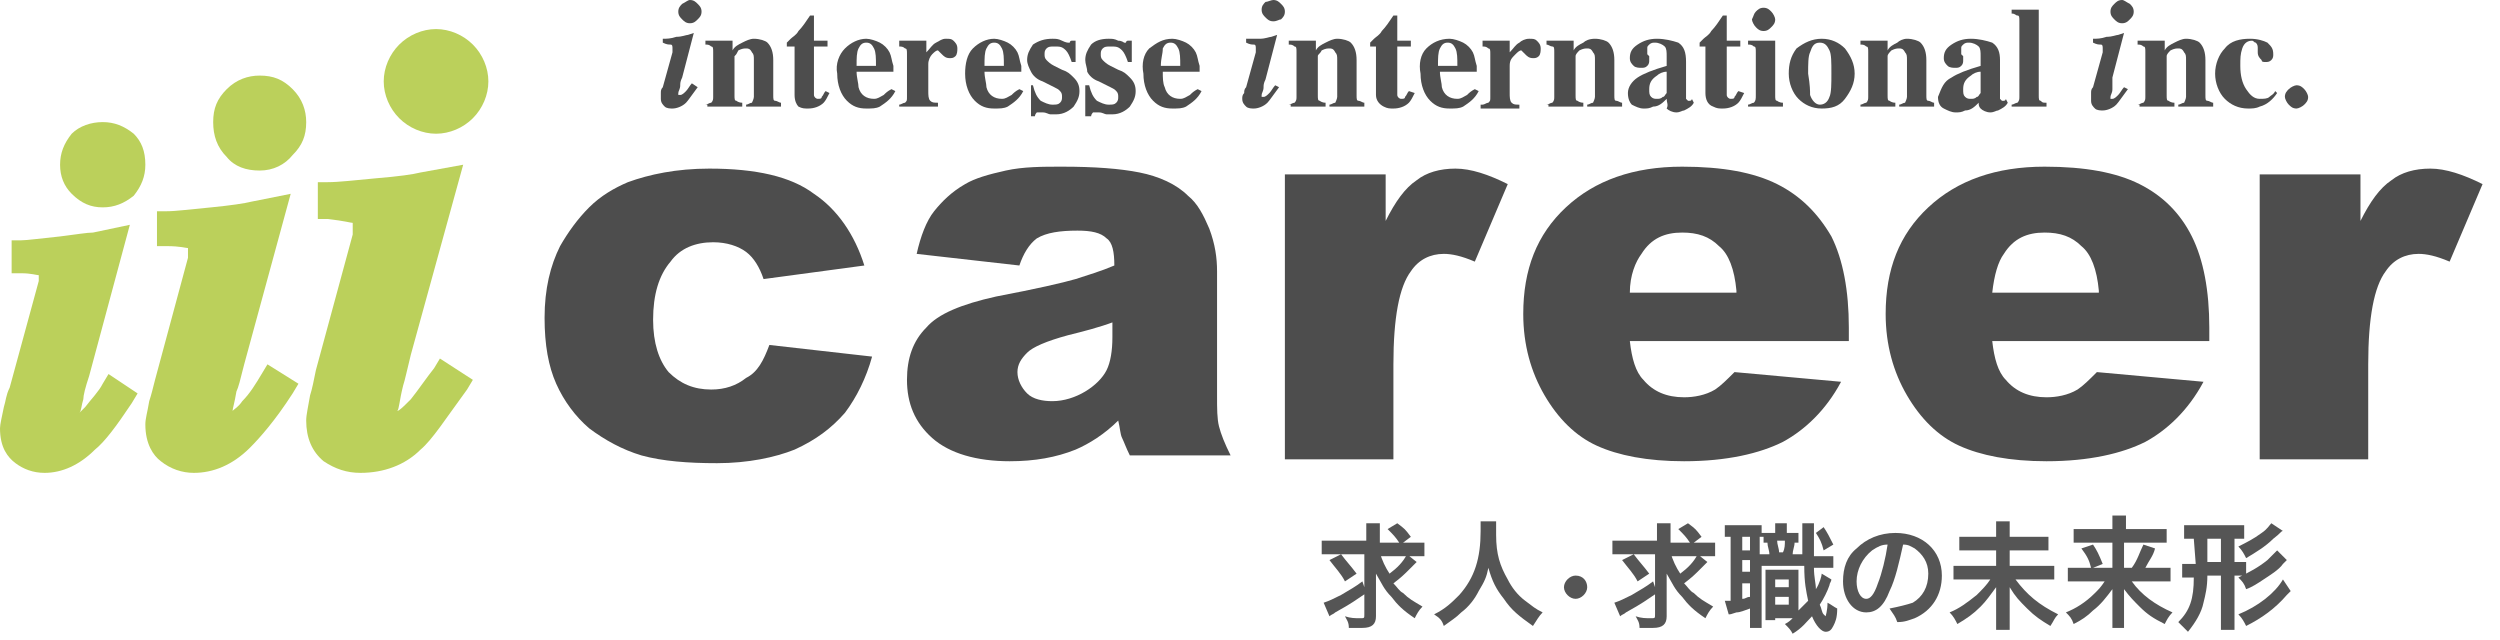 <?xml version="1.0" encoding="UTF-8" standalone="no"?>
<!DOCTYPE svg PUBLIC "-//W3C//DTD SVG 1.1//EN" "http://www.w3.org/Graphics/SVG/1.1/DTD/svg11.dtd">
<svg width="100%" height="100%" viewBox="0 0 129 33" version="1.1" xmlns="http://www.w3.org/2000/svg" xmlns:xlink="http://www.w3.org/1999/xlink" xml:space="preserve" style="fill-rule:evenodd;clip-rule:evenodd;stroke-linejoin:round;stroke-miterlimit:1.414;">
    <path d="M2.3,24.4C1.7,24.4 1.2,24.2 0.8,23.9C0.4,23.6 0,23.1 0,22.1C0,21.9 0.1,21.5 0.2,21C0.3,20.7 0.3,20.4 0.5,20L2,14.5L2,14.4L2,14.3L2,14.2C1.9,14.2 1.6,14.1 1.1,14.1L0.6,14.1L0.6,12.4L1.1,12.4C1.4,12.4 2.1,12.3 3.1,12.2C3.9,12.1 4.5,12 4.8,12L6.7,11.6L4.6,19.4C4.4,20 4.3,20.4 4.3,20.6C4.2,20.9 4.2,21.2 4.1,21.3C4.2,21.2 4.3,21.1 4.4,21C4.7,20.6 5.1,20.2 5.3,19.8L5.6,19.3L7.1,20.3L6.8,20.8C6,22 5.4,22.8 4.9,23.2C4.1,24 3.2,24.4 2.3,24.4ZM5.3,10.7C4.7,10.7 4.2,10.5 3.7,10C3.3,9.6 3.1,9.1 3.1,8.5C3.1,7.9 3.3,7.4 3.7,6.9C4.1,6.5 4.7,6.3 5.3,6.3C5.9,6.3 6.4,6.5 6.9,6.9C7.3,7.3 7.5,7.8 7.5,8.5C7.5,9.1 7.3,9.6 6.9,10.1C6.4,10.5 5.9,10.7 5.3,10.7Z" style="fill:rgb(187,208,91);fill-rule:nonzero;"/>
    <path d="M10,24.4C9.4,24.4 8.8,24.2 8.3,23.8C7.9,23.5 7.5,22.9 7.5,21.9C7.5,21.6 7.6,21.3 7.7,20.7C7.8,20.4 7.9,20 8,19.6L9.7,13.3C9.7,13.3 9.7,13.2 9.7,13.1L9.7,13C9.7,12.9 9.7,12.8 9.7,12.8C9.6,12.8 9.3,12.7 8.6,12.7L8.1,12.7L8.1,10.9L8.6,10.9C9.1,10.9 9.8,10.8 10.9,10.7C11.9,10.6 12.6,10.5 13,10.4L15,10L12.6,18.8C12.4,19.6 12.3,20 12.2,20.2C12.1,20.8 12,21.1 12,21.2C12.1,21.1 12.3,21 12.5,20.7C12.9,20.3 13.2,19.8 13.5,19.3L13.8,18.8L15.4,19.8L15.1,20.3C14.2,21.7 13.4,22.6 12.9,23.1C12,24 11,24.4 10,24.4ZM13.4,8.8C12.7,8.8 12.1,8.6 11.7,8.1C11.2,7.6 11,7 11,6.3C11,5.6 11.2,5.1 11.7,4.6C12.2,4.1 12.8,3.9 13.4,3.9C14.1,3.9 14.6,4.1 15.1,4.6C15.6,5.1 15.8,5.7 15.8,6.3C15.8,7 15.6,7.5 15.1,8C14.7,8.5 14.1,8.8 13.4,8.8Z" style="fill:rgb(187,208,91);fill-rule:nonzero;"/>
    <path d="M18.6,24.4C17.9,24.4 17.3,24.2 16.7,23.8C16.1,23.3 15.8,22.6 15.8,21.7C15.8,21.4 15.9,21 16,20.4C16.1,20.1 16.2,19.6 16.3,19.1L18.2,12.1C18.2,12 18.2,12 18.2,11.9L18.2,11.8C18.2,11.6 18.2,11.5 18.2,11.5C18.1,11.5 17.8,11.4 16.9,11.3L16.4,11.3L16.4,9.4L16.9,9.4C17.5,9.4 18.3,9.3 19.4,9.2C20.6,9.1 21.3,9 21.7,8.9L23.9,8.5L21.2,18.3C21,19.1 20.9,19.6 20.8,19.9C20.6,20.7 20.6,21.1 20.5,21.2C20.6,21.2 20.8,21 21.2,20.6C21.6,20.1 22,19.5 22.4,19L22.7,18.5L24.4,19.6L24.1,20.1C23,21.6 22.3,22.7 21.7,23.2C20.9,24 19.8,24.4 18.6,24.4ZM22.5,6.9C21.8,6.9 21.1,6.6 20.6,6.1C20.1,5.6 19.8,4.9 19.8,4.2C19.8,3.5 20.1,2.8 20.6,2.3C21.1,1.8 21.8,1.5 22.5,1.5C23.2,1.5 23.9,1.8 24.4,2.3C24.9,2.8 25.2,3.5 25.2,4.2C25.2,4.9 24.9,5.6 24.4,6.1C23.9,6.6 23.2,6.9 22.5,6.9Z" style="fill:rgb(187,208,91);fill-rule:nonzero;"/>
    <path d="M39.7,17.8L45,18.4C44.7,19.5 44.2,20.5 43.6,21.3C42.9,22.1 42.1,22.7 41,23.2C40,23.6 38.6,23.9 37,23.9C35.5,23.9 34.2,23.8 33.1,23.5C32.1,23.2 31.2,22.7 30.4,22.1C29.7,21.5 29.1,20.7 28.7,19.8C28.3,18.9 28.1,17.8 28.1,16.4C28.1,14.9 28.4,13.7 28.9,12.7C29.3,12 29.8,11.3 30.4,10.7C31,10.1 31.7,9.7 32.4,9.4C33.5,9 34.9,8.7 36.6,8.7C39,8.7 40.8,9.1 42,10C43.2,10.8 44.1,12.1 44.6,13.7L39.4,14.4C39.2,13.8 38.9,13.3 38.5,13C38.1,12.7 37.5,12.5 36.8,12.5C35.9,12.5 35.1,12.8 34.6,13.5C34,14.2 33.7,15.2 33.7,16.5C33.7,17.7 34,18.6 34.5,19.2C35.1,19.8 35.8,20.1 36.7,20.1C37.4,20.1 38,19.9 38.5,19.5C39.1,19.2 39.4,18.6 39.7,17.8" style="fill:rgb(77,77,77);fill-rule:nonzero;"/>
    <path d="M52.6,13.7L47.3,13.1C47.5,12.2 47.8,11.4 48.2,10.9C48.6,10.4 49.1,9.9 49.8,9.5C50.3,9.2 51,9 51.9,8.8C52.8,8.6 53.8,8.6 54.8,8.6C56.5,8.6 57.8,8.7 58.8,8.9C59.8,9.1 60.7,9.5 61.3,10.1C61.8,10.5 62.1,11.1 62.4,11.8C62.7,12.6 62.8,13.3 62.8,14L62.8,20.4C62.8,21.1 62.8,21.6 62.9,22C63,22.4 63.2,22.9 63.5,23.5L58.3,23.5C58.1,23.1 58,22.8 57.9,22.6C57.8,22.4 57.8,22.1 57.7,21.7C57,22.4 56.2,22.9 55.5,23.2C54.5,23.6 53.4,23.8 52.1,23.8C50.4,23.8 49,23.4 48.1,22.6C47.2,21.8 46.8,20.8 46.8,19.6C46.8,18.5 47.1,17.6 47.8,16.9C48.4,16.2 49.6,15.7 51.4,15.3C53.5,14.9 54.8,14.6 55.5,14.4C56.1,14.2 56.8,14 57.5,13.7C57.5,13 57.4,12.5 57.1,12.3C56.8,12 56.3,11.9 55.6,11.9C54.7,11.9 54,12 53.5,12.3C53.1,12.6 52.8,13.1 52.6,13.7M57.5,16.6C56.7,16.9 55.9,17.1 55.1,17.3C54,17.6 53.3,17.9 53,18.2C52.7,18.5 52.5,18.8 52.5,19.2C52.5,19.6 52.7,20 53,20.3C53.3,20.6 53.8,20.7 54.3,20.7C54.9,20.7 55.5,20.5 56,20.2C56.5,19.9 56.9,19.5 57.1,19.1C57.3,18.7 57.4,18.1 57.4,17.4L57.4,16.6L57.5,16.6Z" style="fill:rgb(77,77,77);fill-rule:nonzero;"/>
    <path d="M66.3,9L71.5,9L71.5,11.4C72,10.4 72.5,9.7 73.1,9.3C73.6,8.9 74.3,8.7 75.1,8.7C75.9,8.7 76.8,9 77.8,9.5L76.1,13.5C75.4,13.2 74.9,13.1 74.5,13.1C73.8,13.1 73.2,13.4 72.8,14C72.2,14.8 71.9,16.4 71.9,18.8L71.9,23.7L66.3,23.7L66.3,9Z" style="fill:rgb(77,77,77);fill-rule:nonzero;"/>
    <path d="M95.3,17.6L84.1,17.6C84.2,18.5 84.4,19.2 84.8,19.6C85.3,20.2 86,20.5 86.9,20.5C87.4,20.5 88,20.4 88.5,20.1C88.8,19.9 89.1,19.6 89.5,19.2L95,19.7C94.2,21.2 93.1,22.2 92,22.8C90.8,23.4 89.1,23.8 86.9,23.8C85,23.8 83.5,23.5 82.4,23C81.3,22.5 80.4,21.6 79.7,20.4C79,19.2 78.6,17.8 78.6,16.2C78.6,13.9 79.3,12.1 80.8,10.7C82.3,9.3 84.3,8.6 86.8,8.6C88.9,8.6 90.5,8.9 91.7,9.5C92.9,10.1 93.8,11 94.5,12.2C95.1,13.4 95.4,15 95.4,16.9L95.4,17.6L95.3,17.6ZM89.6,15C89.5,13.9 89.2,13.1 88.7,12.7C88.2,12.2 87.6,12 86.8,12C85.9,12 85.2,12.3 84.7,13.1C84.4,13.5 84.1,14.2 84.1,15.1L89.6,15.1L89.6,15Z" style="fill:rgb(77,77,77);fill-rule:nonzero;"/>
    <path d="M114,17.6L102.8,17.6C102.9,18.5 103.1,19.2 103.5,19.6C104,20.2 104.7,20.5 105.6,20.5C106.1,20.5 106.7,20.4 107.2,20.1C107.5,19.9 107.8,19.6 108.2,19.2L113.7,19.7C112.9,21.2 111.8,22.2 110.7,22.8C109.5,23.4 107.8,23.8 105.6,23.8C103.7,23.8 102.2,23.5 101.1,23C100,22.5 99.1,21.6 98.4,20.4C97.7,19.2 97.3,17.8 97.3,16.2C97.3,13.9 98,12.1 99.5,10.7C101,9.3 103,8.6 105.5,8.6C107.6,8.6 109.2,8.9 110.4,9.5C111.6,10.1 112.5,11 113.1,12.2C113.7,13.4 114,15 114,16.9L114,17.6ZM108.3,15C108.2,13.9 107.9,13.1 107.4,12.7C106.9,12.2 106.3,12 105.5,12C104.6,12 103.9,12.3 103.4,13.1C103.1,13.5 102.9,14.2 102.8,15.1L108.3,15.1L108.3,15Z" style="fill:rgb(77,77,77);fill-rule:nonzero;"/>
    <path d="M116.6,9L121.8,9L121.8,11.4C122.3,10.4 122.8,9.7 123.4,9.3C123.9,8.9 124.6,8.7 125.4,8.7C126.2,8.7 127.1,9 128.1,9.5L126.4,13.5C125.7,13.2 125.2,13.1 124.8,13.1C124.1,13.1 123.5,13.4 123.1,14C122.5,14.8 122.2,16.4 122.2,18.8L122.2,23.7L116.6,23.7L116.6,9Z" style="fill:rgb(77,77,77);fill-rule:nonzero;"/>
    <g>
        <path d="M34.1,4.8C34.1,4.7 34.1,4.6 34.2,4.5L34.7,2.7L34.7,2.6L34.7,2.5C34.7,2.4 34.7,2.3 34.6,2.3C34.5,2.3 34.4,2.3 34.2,2.2L34.2,2C34.4,2 34.6,2 34.9,1.9C35.2,1.9 35.4,1.8 35.5,1.8L35.8,1.7L35.2,4C35.1,4.2 35.1,4.3 35.1,4.4C35.1,4.6 35,4.7 35,4.8L35,4.9L35.1,4.9C35.2,4.9 35.3,4.8 35.4,4.7C35.5,4.6 35.6,4.4 35.7,4.3L36,4.5C35.7,4.9 35.5,5.2 35.4,5.3C35.2,5.5 34.9,5.6 34.7,5.6C34.6,5.6 34.4,5.6 34.3,5.5C34.2,5.4 34.1,5.3 34.1,5.1C34.1,5 34.1,4.9 34.1,4.8ZM36,0.2C36.1,0.3 36.2,0.4 36.2,0.6C36.2,0.8 36.1,0.9 36,1C35.9,1.1 35.8,1.2 35.6,1.2C35.4,1.2 35.3,1.1 35.2,1C35.1,0.9 35,0.8 35,0.6C35,0.4 35.1,0.3 35.2,0.2C35.4,0.1 35.5,0 35.6,0C35.8,0 35.9,0.1 36,0.2Z" style="fill:rgb(77,77,77);fill-rule:nonzero;"/>
        <path d="M36.4,5.4C36.5,5.4 36.6,5.3 36.7,5.3C36.8,5.2 36.8,5.1 36.8,5L36.8,2.7C36.8,2.5 36.8,2.4 36.7,2.4C36.6,2.3 36.5,2.3 36.4,2.3L36.4,2.1L37.8,2.1L37.8,2.6C37.9,2.4 38.1,2.3 38.3,2.2C38.5,2.1 38.7,2 38.9,2C39.2,2 39.5,2.1 39.6,2.2C39.8,2.4 39.9,2.7 39.9,3.1L39.9,4.9C39.9,5.1 39.9,5.2 40,5.2C40.1,5.2 40.2,5.3 40.3,5.3L40.3,5.5L38.5,5.5L38.5,5.4C38.6,5.4 38.7,5.3 38.8,5.3C38.8,5.3 38.9,5.1 38.9,5L38.9,3.1C38.9,2.9 38.9,2.8 38.8,2.7C38.7,2.5 38.6,2.5 38.5,2.5C38.4,2.5 38.3,2.5 38.1,2.6C38,2.8 38,2.8 37.9,2.9L37.9,4.9C37.9,5.1 37.9,5.2 38,5.2C38,5.2 38.1,5.3 38.3,5.3L38.3,5.5L36.5,5.5L36.5,5.4L36.4,5.4Z" style="fill:rgb(77,77,77);fill-rule:nonzero;"/>
        <path d="M40.6,2.4L40.6,2.2C40.7,2.1 40.7,2.1 40.8,2C40.9,1.9 41.1,1.8 41.2,1.6C41.4,1.4 41.6,1.1 41.8,0.8L42,0.8L42,2.1L42.7,2.1L42.7,2.4L42,2.4L42,4.9C42,5 42.1,5.1 42.2,5.1C42.3,5.1 42.4,5.1 42.4,5C42.5,4.9 42.5,4.8 42.6,4.7L42.8,4.8C42.7,5 42.6,5.2 42.5,5.3C42.3,5.5 42,5.6 41.7,5.6C41.5,5.6 41.4,5.6 41.2,5.5C41.1,5.4 41,5.2 41,4.9L41,2.4L40.6,2.4Z" style="fill:rgb(77,77,77);fill-rule:nonzero;"/>
        <path d="M43.6,2.5C43.9,2.2 44.3,2 44.7,2C44.9,2 45.2,2.1 45.4,2.2C45.6,2.3 45.8,2.5 45.9,2.7C46,2.9 46,3.1 46.1,3.4C46.1,3.5 46.1,3.6 46.1,3.7L44.2,3.7C44.2,4 44.3,4.3 44.3,4.5C44.4,4.9 44.7,5.1 45.1,5.1C45.3,5.1 45.4,5 45.6,4.9C45.7,4.8 45.8,4.7 46,4.6L46.2,4.7C46,5.1 45.7,5.3 45.4,5.5C45.2,5.6 45,5.6 44.7,5.6C44.3,5.6 44,5.5 43.7,5.2C43.4,4.9 43.2,4.4 43.2,3.8C43.1,3.3 43.3,2.8 43.6,2.5ZM45.2,3.4C45.2,3 45.2,2.7 45.1,2.5C45,2.3 44.9,2.2 44.7,2.2C44.5,2.2 44.4,2.3 44.3,2.5C44.2,2.7 44.2,3 44.2,3.4L45.2,3.4Z" style="fill:rgb(77,77,77);fill-rule:nonzero;"/>
        <path d="M46.4,5.4C46.5,5.4 46.6,5.3 46.7,5.3C46.8,5.2 46.8,5.2 46.8,5L46.8,4.8L46.8,2.8C46.8,2.6 46.8,2.5 46.7,2.5C46.6,2.4 46.5,2.4 46.4,2.4L46.4,2.1L47.8,2.1L47.8,2.7C48,2.5 48.1,2.3 48.3,2.2C48.5,2.1 48.6,2 48.8,2C49,2 49.1,2 49.2,2.1C49.3,2.2 49.4,2.3 49.4,2.5C49.4,2.6 49.4,2.8 49.3,2.9C49.2,3 49.1,3 49,3C48.8,3 48.7,2.9 48.6,2.8C48.5,2.7 48.4,2.6 48.4,2.6C48.3,2.6 48.2,2.7 48.1,2.8C48,2.9 47.9,3.1 47.9,3.3L47.9,4.7C47.9,4.9 47.9,5.1 48,5.2C48.1,5.3 48.2,5.3 48.4,5.3L48.4,5.5L46.4,5.5L46.4,5.4Z" style="fill:rgb(77,77,77);fill-rule:nonzero;"/>
        <path d="M50.2,2.5C50.5,2.2 50.9,2 51.3,2C51.5,2 51.8,2.1 52,2.2C52.2,2.3 52.4,2.5 52.5,2.7C52.6,2.9 52.6,3.1 52.7,3.4C52.7,3.5 52.7,3.6 52.7,3.7L50.8,3.7C50.8,4 50.9,4.3 50.9,4.5C51,4.9 51.3,5.1 51.7,5.1C51.9,5.1 52,5 52.2,4.9C52.3,4.8 52.4,4.7 52.6,4.6L52.8,4.7C52.6,5.1 52.3,5.3 52,5.5C51.8,5.6 51.6,5.6 51.3,5.6C50.9,5.6 50.6,5.5 50.3,5.2C50,4.9 49.8,4.4 49.8,3.8C49.8,3.3 49.9,2.8 50.2,2.5ZM51.8,3.4C51.8,3 51.8,2.7 51.7,2.5C51.6,2.3 51.5,2.2 51.3,2.2C51.1,2.2 51,2.3 50.9,2.5C50.8,2.7 50.8,3 50.8,3.4L51.8,3.4Z" style="fill:rgb(77,77,77);fill-rule:nonzero;"/>
        <path d="M53.1,4.4L53.3,4.4C53.4,4.8 53.5,5 53.7,5.2C53.9,5.3 54.1,5.4 54.3,5.4C54.5,5.4 54.6,5.4 54.7,5.3C54.8,5.2 54.8,5.1 54.8,5C54.8,4.9 54.8,4.8 54.7,4.7C54.6,4.6 54.6,4.6 54.4,4.5L53.8,4.2C53.5,4.1 53.3,3.9 53.2,3.7C53.1,3.5 53,3.3 53,3.1C53,2.8 53.1,2.6 53.3,2.3C53.6,2.1 53.9,2 54.3,2C54.5,2 54.6,2 54.8,2.1C55,2.2 55.1,2.2 55.1,2.2L55.2,2.2C55.2,2.2 55.2,2.1 55.3,2.1L55.5,2.1L55.5,3.2L55.3,3.2C55.2,2.9 55.1,2.7 55,2.6C54.8,2.4 54.7,2.4 54.4,2.4C54.2,2.4 54.1,2.4 54,2.5C53.9,2.6 53.9,2.7 53.9,2.8C53.9,2.9 53.9,3 54,3.1C54.1,3.2 54.2,3.3 54.4,3.4L54.8,3.6C55.1,3.7 55.2,3.8 55.4,4C55.6,4.2 55.7,4.4 55.7,4.7C55.7,5 55.6,5.2 55.4,5.5C55.2,5.7 54.9,5.9 54.5,5.9C54.4,5.9 54.3,5.9 54.2,5.9C54.1,5.9 54,5.8 53.8,5.8L53.7,5.8L53.6,5.8L53.5,5.8C53.5,5.8 53.4,5.9 53.4,6L53.2,6L53.2,4.4L53.1,4.4Z" style="fill:rgb(77,77,77);fill-rule:nonzero;"/>
        <path d="M56,4.4L56.2,4.4C56.3,4.8 56.4,5 56.6,5.2C56.8,5.3 57,5.4 57.2,5.4C57.4,5.4 57.5,5.4 57.6,5.3C57.7,5.2 57.7,5.1 57.7,5C57.7,4.9 57.7,4.8 57.6,4.7C57.5,4.6 57.5,4.6 57.3,4.5L56.7,4.2C56.4,4.1 56.2,3.9 56.1,3.7C56.1,3.5 56,3.3 56,3.1C56,2.8 56.1,2.6 56.3,2.3C56.5,2.1 56.8,2 57.2,2C57.4,2 57.5,2 57.7,2.1C57.9,2.1 58,2.2 58,2.2L58.1,2.2C58.1,2.2 58.1,2.1 58.2,2.1L58.4,2.1L58.4,3.2L58.2,3.2C58.1,2.9 58,2.7 57.9,2.6C57.7,2.4 57.6,2.4 57.3,2.4C57.1,2.4 57,2.4 56.9,2.5C56.8,2.6 56.8,2.7 56.8,2.8C56.8,2.9 56.8,3 56.9,3.1C57,3.2 57.1,3.3 57.3,3.4L57.7,3.6C58,3.7 58.1,3.8 58.3,4C58.5,4.2 58.6,4.4 58.6,4.7C58.6,5 58.5,5.2 58.3,5.5C58.1,5.7 57.8,5.9 57.4,5.9C57.3,5.9 57.2,5.9 57.1,5.9C57,5.9 56.9,5.8 56.7,5.8L56.6,5.8L56.5,5.8L56.4,5.8C56.4,5.8 56.3,5.9 56.3,6L56,6L56,4.4Z" style="fill:rgb(77,77,77);fill-rule:nonzero;"/>
        <path d="M59.3,2.5C59.7,2.2 60,2 60.5,2C60.7,2 61,2.1 61.2,2.2C61.4,2.3 61.6,2.5 61.7,2.7C61.8,2.9 61.8,3.1 61.9,3.4C61.9,3.5 61.9,3.6 61.9,3.7L60,3.7C60,4 60,4.3 60.1,4.5C60.2,4.9 60.5,5.1 60.9,5.1C61.1,5.1 61.2,5 61.4,4.9C61.5,4.8 61.6,4.7 61.8,4.6L62,4.7C61.8,5.1 61.5,5.3 61.2,5.5C61,5.6 60.8,5.6 60.5,5.6C60.1,5.6 59.8,5.5 59.5,5.2C59.2,4.9 59,4.4 59,3.8C58.9,3.3 59,2.8 59.3,2.5ZM60.9,3.4C60.9,3 60.9,2.7 60.8,2.5C60.7,2.3 60.6,2.2 60.4,2.2C60.2,2.2 60.1,2.3 60,2.5C60,2.8 59.9,3 59.9,3.4L60.9,3.4Z" style="fill:rgb(77,77,77);fill-rule:nonzero;"/>
        <path d="M64.2,4.8C64.2,4.7 64.2,4.6 64.3,4.5L64.8,2.7L64.8,2.6L64.8,2.5C64.8,2.4 64.8,2.3 64.7,2.3C64.6,2.3 64.5,2.3 64.3,2.2L64.3,2C64.5,2 64.7,2 65,2C65.3,2 65.5,1.9 65.6,1.9L65.9,1.8L65.3,4.1C65.2,4.3 65.2,4.4 65.2,4.5C65.2,4.7 65.1,4.8 65.1,4.9L65.1,5L65.2,5C65.3,5 65.4,4.9 65.5,4.8C65.6,4.7 65.7,4.5 65.8,4.4L66,4.5C65.7,4.9 65.5,5.2 65.4,5.3C65.2,5.5 64.9,5.6 64.7,5.6C64.6,5.6 64.4,5.6 64.3,5.5C64.2,5.4 64.1,5.3 64.1,5.1C64.1,5 64.1,4.9 64.2,4.8ZM66.1,0.2C66.2,0.3 66.3,0.4 66.3,0.6C66.3,0.8 66.2,0.9 66.1,1C66,1 65.9,1.1 65.7,1.1C65.5,1.1 65.4,1 65.3,0.9C65.2,0.8 65.1,0.7 65.1,0.5C65.1,0.3 65.2,0.2 65.3,0.1C65.4,0.1 65.6,0 65.7,0C65.9,0 66,0.1 66.1,0.2Z" style="fill:rgb(77,77,77);fill-rule:nonzero;"/>
        <path d="M66.5,5.4C66.6,5.4 66.7,5.3 66.8,5.3C66.9,5.2 66.9,5.1 66.9,5L66.9,2.7C66.9,2.5 66.9,2.4 66.8,2.4C66.7,2.3 66.6,2.3 66.5,2.3L66.5,2.1L67.9,2.1L67.9,2.6C68,2.4 68.2,2.3 68.4,2.2C68.6,2.1 68.8,2 69,2C69.3,2 69.6,2.1 69.7,2.2C69.9,2.4 70,2.7 70,3.1L70,4.9C70,5.1 70,5.2 70.1,5.2C70.2,5.2 70.3,5.3 70.4,5.3L70.4,5.5L68.6,5.5L68.6,5.4C68.7,5.4 68.8,5.3 68.9,5.3C68.9,5.3 69,5.1 69,5L69,3.1C69,2.9 69,2.8 68.9,2.7C68.8,2.5 68.7,2.5 68.6,2.5C68.5,2.5 68.4,2.5 68.2,2.6C68.1,2.8 68,2.8 68,2.9L68,4.9C68,5.1 68,5.2 68.1,5.2C68.1,5.2 68.2,5.3 68.4,5.3L68.4,5.5L66.6,5.5L66.6,5.4L66.5,5.4Z" style="fill:rgb(77,77,77);fill-rule:nonzero;"/>
        <path d="M70.7,2.4L70.7,2.2C70.8,2.1 70.8,2.1 70.9,2C71,1.9 71.2,1.8 71.3,1.6C71.5,1.4 71.7,1.1 71.9,0.8L72.1,0.8L72.1,2.1L72.8,2.1L72.8,2.4L72.1,2.4L72.1,4.9C72.1,5 72.2,5.1 72.3,5.1C72.4,5.1 72.5,5.1 72.5,5C72.6,4.9 72.6,4.8 72.7,4.7L73,4.8C72.9,5 72.8,5.2 72.7,5.3C72.5,5.5 72.2,5.6 71.9,5.6C71.7,5.6 71.6,5.6 71.4,5.5C71.2,5.4 71,5.2 71,4.9L71,2.4L70.7,2.4Z" style="fill:rgb(77,77,77);fill-rule:nonzero;"/>
        <path d="M73.6,2.5C73.9,2.2 74.3,2 74.8,2C75,2 75.3,2.1 75.5,2.2C75.7,2.3 75.9,2.5 76,2.7C76.1,2.9 76.1,3.1 76.2,3.4C76.2,3.5 76.2,3.6 76.2,3.7L74.3,3.7C74.3,4 74.4,4.3 74.4,4.5C74.5,4.9 74.8,5.1 75.2,5.1C75.4,5.1 75.5,5 75.7,4.9C75.8,4.8 75.9,4.7 76.1,4.6L76.3,4.7C76.1,5.1 75.8,5.3 75.5,5.5C75.3,5.6 75.1,5.6 74.8,5.6C74.4,5.6 74.1,5.5 73.8,5.2C73.5,4.9 73.3,4.4 73.3,3.8C73.2,3.3 73.3,2.8 73.6,2.5ZM75.2,3.4C75.2,3 75.2,2.7 75.1,2.5C75,2.3 74.9,2.2 74.7,2.2C74.5,2.2 74.4,2.3 74.3,2.5C74.2,2.7 74.2,3 74.2,3.4L75.2,3.4Z" style="fill:rgb(77,77,77);fill-rule:nonzero;"/>
        <path d="M76.5,5.4C76.6,5.4 76.7,5.3 76.8,5.3C76.9,5.2 76.9,5.2 76.9,5L76.9,4.8L76.9,2.8C76.9,2.6 76.9,2.5 76.8,2.5C76.7,2.4 76.6,2.4 76.5,2.4L76.5,2.1L77.9,2.1L77.9,2.7C78.1,2.5 78.2,2.3 78.4,2.2C78.5,2.1 78.7,2 78.9,2C79.1,2 79.2,2 79.3,2.1C79.4,2.2 79.5,2.3 79.5,2.5C79.5,2.6 79.5,2.8 79.4,2.9C79.3,3 79.2,3 79.1,3C78.9,3 78.8,2.9 78.7,2.8C78.6,2.7 78.5,2.6 78.5,2.6C78.4,2.6 78.3,2.7 78.2,2.8C78,3 77.9,3.1 77.9,3.4L77.9,4.8C77.9,5 77.9,5.2 78,5.3C78.1,5.4 78.2,5.4 78.4,5.4L78.4,5.6L76.4,5.6L76.4,5.4L76.5,5.4Z" style="fill:rgb(77,77,77);fill-rule:nonzero;"/>
        <path d="M79.8,5.4C79.9,5.4 80,5.3 80.1,5.3C80.2,5.2 80.2,5.1 80.2,5L80.2,2.7C80.2,2.5 80.2,2.4 80.1,2.4C80,2.4 79.9,2.3 79.8,2.3L79.8,2.1L81.2,2.1L81.2,2.6C81.3,2.4 81.5,2.3 81.7,2.2C81.8,2.1 82,2 82.3,2C82.6,2 82.9,2.1 83,2.2C83.2,2.4 83.3,2.7 83.3,3.1L83.3,4.9C83.3,5.1 83.3,5.2 83.4,5.2C83.5,5.2 83.6,5.3 83.7,5.3L83.7,5.5L81.9,5.5L81.9,5.4C82,5.4 82.1,5.3 82.2,5.3C82.2,5.3 82.3,5.1 82.3,5L82.3,3.1C82.3,2.9 82.3,2.8 82.2,2.7C82.1,2.5 82,2.5 81.9,2.5C81.8,2.5 81.7,2.5 81.5,2.6C81.4,2.7 81.3,2.8 81.3,2.9L81.3,4.9C81.3,5.1 81.3,5.2 81.4,5.2C81.4,5.2 81.5,5.3 81.7,5.3L81.7,5.5L79.9,5.5L79.9,5.4L79.8,5.4Z" style="fill:rgb(77,77,77);fill-rule:nonzero;"/>
        <path d="M84.5,4C84.8,3.8 85.3,3.6 86,3.4L86,2.9C86,2.7 86,2.5 85.9,2.4C85.8,2.3 85.6,2.2 85.4,2.2C85.3,2.2 85.2,2.2 85.1,2.3C85,2.4 85,2.4 85,2.5L85,2.8L85.1,2.9C85.1,2.9 85.1,3 85.1,3.1C85.1,3.2 85.1,3.3 85,3.4C84.9,3.5 84.8,3.5 84.7,3.5C84.6,3.5 84.4,3.5 84.3,3.4C84.2,3.3 84.1,3.2 84.1,3C84.1,2.7 84.2,2.5 84.5,2.3C84.8,2.1 85.1,2 85.5,2C85.9,2 86.3,2.1 86.6,2.2C86.9,2.4 87,2.7 87,3.2L87,5.1L87.1,5.2L87.2,5.2C87.2,5.2 87.3,5.2 87.3,5.1L87.4,5.3C87.3,5.5 87.1,5.6 86.9,5.7C86.8,5.7 86.7,5.8 86.5,5.8C86.3,5.8 86.1,5.7 86,5.6C86.1,5.4 86,5.3 86,5.1C85.8,5.3 85.6,5.5 85.3,5.5C85.1,5.6 85,5.6 84.8,5.6C84.6,5.6 84.4,5.5 84.2,5.4C84.1,5.3 84,5.1 84,4.8C84,4.5 84.2,4.2 84.5,4ZM85.8,5C85.9,5 85.9,4.9 86,4.8L86,3.7C85.8,3.7 85.6,3.8 85.5,3.9C85.2,4.1 85.1,4.3 85.1,4.6C85.1,4.8 85.1,4.9 85.2,5C85.3,5.1 85.4,5.1 85.5,5.1C85.6,5.1 85.7,5.1 85.8,5Z" style="fill:rgb(77,77,77);fill-rule:nonzero;"/>
        <path d="M87.7,2.4L87.7,2.2C87.8,2.1 87.8,2.1 87.9,2C88,1.9 88.2,1.8 88.3,1.6C88.5,1.4 88.7,1.1 88.9,0.8L89.1,0.8L89.1,2.1L89.8,2.1L89.8,2.4L89.1,2.4L89.1,4.9C89.1,5 89.2,5.1 89.3,5.1C89.4,5.1 89.5,5.1 89.5,5C89.6,4.9 89.6,4.8 89.7,4.7L90,4.8C89.9,5 89.8,5.2 89.7,5.3C89.5,5.5 89.2,5.6 88.9,5.6C88.7,5.6 88.6,5.6 88.4,5.5C88.1,5.4 88,5.1 88,4.8L88,2.4L87.7,2.4Z" style="fill:rgb(77,77,77);fill-rule:nonzero;"/>
        <path d="M90.2,5.4C90.3,5.4 90.4,5.3 90.5,5.3C90.6,5.2 90.6,5.1 90.6,4.9L90.6,2.7C90.6,2.5 90.6,2.4 90.5,2.4C90.4,2.3 90.3,2.3 90.2,2.3L90.2,2.1L91.6,2.1L91.6,4.9C91.6,5.1 91.6,5.2 91.7,5.2C91.7,5.2 91.8,5.3 92,5.3L92,5.5L90.2,5.5L90.2,5.4ZM90.6,0.6C90.7,0.5 90.8,0.4 91,0.4C91.2,0.4 91.3,0.5 91.4,0.6C91.5,0.7 91.6,0.9 91.6,1C91.6,1.2 91.5,1.3 91.4,1.4C91.3,1.5 91.2,1.6 91,1.6C90.8,1.6 90.7,1.5 90.6,1.4C90.5,1.3 90.4,1.1 90.4,1C90.5,0.8 90.5,0.7 90.6,0.6Z" style="fill:rgb(77,77,77);fill-rule:nonzero;"/>
        <path d="M92.7,2.5C93.1,2.2 93.5,2 94,2C94.5,2 94.9,2.2 95.2,2.5C95.5,2.9 95.7,3.3 95.7,3.8C95.7,4.3 95.5,4.7 95.2,5.1C94.9,5.5 94.5,5.6 94,5.6C93.5,5.6 93.1,5.4 92.8,5.1C92.5,4.8 92.3,4.3 92.3,3.8C92.3,3.3 92.4,2.9 92.7,2.5ZM93.4,4.9C93.5,5.2 93.7,5.4 93.9,5.4C94.1,5.4 94.3,5.3 94.4,5C94.5,4.8 94.5,4.3 94.5,3.8C94.5,3.2 94.5,2.8 94.4,2.6C94.3,2.4 94.2,2.2 93.9,2.2C93.6,2.2 93.5,2.4 93.4,2.7C93.3,2.9 93.3,3.3 93.3,3.8C93.4,4.4 93.4,4.7 93.4,4.9Z" style="fill:rgb(77,77,77);fill-rule:nonzero;"/>
        <path d="M96,5.4C96.1,5.4 96.2,5.3 96.3,5.3C96.4,5.2 96.4,5.1 96.4,5L96.4,2.7C96.4,2.5 96.4,2.4 96.3,2.4C96.2,2.3 96.1,2.3 96,2.3L96,2.1L97.4,2.1L97.4,2.6C97.5,2.4 97.7,2.3 97.9,2.2C98,2.1 98.2,2 98.4,2C98.7,2 99,2.1 99.1,2.2C99.3,2.4 99.4,2.7 99.4,3.1L99.4,4.9C99.4,5.1 99.4,5.2 99.5,5.2C99.6,5.2 99.7,5.3 99.8,5.3L99.8,5.5L98,5.5L98,5.4C98.1,5.4 98.2,5.3 98.3,5.3C98.3,5.3 98.4,5.1 98.4,5L98.4,3.1C98.4,2.9 98.4,2.8 98.3,2.7C98.2,2.5 98.1,2.5 98,2.5C97.9,2.5 97.8,2.5 97.6,2.6C97.5,2.7 97.4,2.8 97.4,2.9L97.4,4.9C97.4,5.1 97.4,5.2 97.5,5.2C97.5,5.2 97.6,5.3 97.8,5.3L97.8,5.5L96,5.5L96,5.4Z" style="fill:rgb(77,77,77);fill-rule:nonzero;"/>
        <path d="M100.7,4C101,3.8 101.5,3.6 102.2,3.4L102.2,2.9C102.2,2.7 102.2,2.5 102.1,2.4C102,2.3 101.8,2.2 101.6,2.2C101.5,2.2 101.4,2.2 101.3,2.3C101.2,2.4 101.2,2.4 101.2,2.5L101.2,2.8L101.3,2.9C101.3,2.9 101.3,3 101.3,3.1C101.3,3.2 101.3,3.3 101.2,3.4C101.1,3.5 101,3.5 100.9,3.5C100.8,3.5 100.6,3.5 100.5,3.4C100.4,3.3 100.3,3.2 100.3,3C100.3,2.7 100.4,2.5 100.7,2.3C101,2.1 101.3,2 101.7,2C102.1,2 102.5,2.1 102.8,2.2C103.1,2.4 103.2,2.7 103.2,3.1L103.2,5.1L103.3,5.2L103.4,5.2C103.4,5.2 103.5,5.2 103.5,5.1L103.6,5.3C103.5,5.5 103.3,5.6 103.1,5.7C103,5.7 102.9,5.8 102.7,5.8C102.5,5.8 102.3,5.7 102.2,5.6C102.1,5.5 102.1,5.4 102.1,5.3C101.9,5.5 101.7,5.7 101.4,5.7C101.2,5.8 101.1,5.8 100.9,5.8C100.7,5.8 100.5,5.7 100.3,5.6C100.1,5.5 100,5.3 100,5C100.2,4.5 100.3,4.2 100.7,4ZM102,5C102.1,5 102.1,4.9 102.2,4.8L102.2,3.7C102,3.7 101.8,3.8 101.7,3.9C101.4,4.1 101.3,4.3 101.3,4.6C101.3,4.8 101.3,4.9 101.4,5C101.5,5.1 101.6,5.1 101.7,5.1C101.8,5.1 101.9,5.1 102,5Z" style="fill:rgb(77,77,77);fill-rule:nonzero;"/>
        <path d="M103.8,5.4C103.9,5.4 104,5.3 104.1,5.3C104.2,5.2 104.2,5.1 104.2,5L104.2,1.1C104.2,0.9 104.2,0.8 104.1,0.8C104,0.8 104,0.7 103.8,0.7L103.8,0.5L105.2,0.5L105.2,4.9C105.2,5.1 105.2,5.2 105.3,5.2C105.4,5.3 105.4,5.3 105.6,5.3L105.6,5.5L103.8,5.5L103.8,5.4Z" style="fill:rgb(77,77,77);fill-rule:nonzero;"/>
        <path d="M107.9,4.8C107.9,4.7 107.9,4.6 108,4.5L108.5,2.7L108.5,2.6L108.5,2.5C108.5,2.4 108.5,2.3 108.4,2.3C108.3,2.3 108.2,2.3 108,2.2L108,2C108.2,2 108.4,2 108.7,1.9C109,1.9 109.2,1.8 109.3,1.8L109.6,1.7L109,4C109,4.3 109,4.5 109,4.6C109,4.8 108.9,4.9 108.9,5L108.9,5.1L109,5.1C109.1,5.1 109.2,5 109.3,4.9C109.4,4.8 109.5,4.6 109.6,4.5L109.8,4.6C109.5,5 109.3,5.3 109.2,5.4C109,5.6 108.7,5.7 108.5,5.7C108.4,5.7 108.2,5.7 108.1,5.6C108,5.5 107.9,5.4 107.9,5.2C107.9,5 107.9,4.9 107.9,4.8ZM109.9,0.2C110,0.3 110.1,0.4 110.1,0.6C110.1,0.8 110,0.9 109.9,1C109.8,1.1 109.7,1.2 109.5,1.2C109.3,1.2 109.2,1.1 109.1,1C109,0.9 108.9,0.8 108.9,0.6C108.9,0.4 109,0.3 109.1,0.2C109.2,0.1 109.3,0 109.5,0C109.6,0 109.7,0.1 109.9,0.2Z" style="fill:rgb(77,77,77);fill-rule:nonzero;"/>
        <path d="M110.3,5.4C110.4,5.4 110.5,5.3 110.6,5.3C110.7,5.2 110.7,5.1 110.7,5L110.7,2.7C110.7,2.5 110.7,2.4 110.6,2.4C110.5,2.3 110.4,2.3 110.3,2.3L110.3,2.1L111.7,2.1L111.7,2.6C111.8,2.4 112,2.3 112.2,2.2C112.4,2.1 112.6,2 112.8,2C113.1,2 113.4,2.1 113.5,2.2C113.7,2.4 113.8,2.7 113.8,3.1L113.8,4.9C113.8,5.1 113.8,5.2 113.9,5.2C114,5.2 114.1,5.3 114.2,5.3L114.2,5.5L112.4,5.5L112.4,5.4C112.5,5.4 112.6,5.3 112.7,5.3C112.7,5.3 112.8,5.1 112.8,5L112.8,3.1C112.8,2.9 112.8,2.8 112.7,2.7C112.6,2.5 112.5,2.5 112.4,2.5C112.3,2.5 112.2,2.5 112,2.6C111.9,2.7 111.8,2.8 111.8,2.9L111.8,4.9C111.8,5.1 111.8,5.2 111.9,5.2C111.9,5.2 112,5.3 112.2,5.3L112.2,5.5L110.4,5.5L110.4,5.4L110.3,5.4Z" style="fill:rgb(77,77,77);fill-rule:nonzero;"/>
        <path d="M117,2.2C117.2,2.4 117.3,2.5 117.3,2.8C117.3,2.9 117.3,3 117.2,3.1C117.1,3.2 117,3.2 116.9,3.2C116.8,3.2 116.7,3.2 116.7,3.1C116.6,3 116.5,2.9 116.5,2.7L116.5,2.6L116.5,2.5C116.5,2.4 116.5,2.3 116.4,2.2C116.3,2.2 116.3,2.1 116.2,2.1C116,2.1 115.8,2.2 115.7,2.5C115.6,2.8 115.6,3 115.6,3.4C115.6,3.9 115.7,4.3 115.9,4.6C116.1,4.9 116.3,5.1 116.6,5.1C116.8,5.1 117,5.1 117.1,5C117.2,4.9 117.3,4.9 117.4,4.7L117.5,4.8C117.3,5.1 117,5.4 116.6,5.5C116.4,5.6 116.2,5.6 116,5.6C115.5,5.6 115.1,5.4 114.8,5.1C114.5,4.8 114.3,4.3 114.3,3.8C114.3,3.3 114.5,2.8 114.8,2.5C115.1,2.1 115.6,2 116.1,2C116.5,2 116.8,2.1 117,2.2Z" style="fill:rgb(77,77,77);fill-rule:nonzero;"/>
        <path d="M118.1,4.6C118.2,4.5 118.4,4.4 118.5,4.4C118.7,4.4 118.8,4.5 118.9,4.6C119,4.7 119.1,4.9 119.1,5C119.1,5.2 119,5.3 118.9,5.4C118.8,5.5 118.6,5.6 118.5,5.6C118.3,5.6 118.2,5.5 118.1,5.4C118,5.3 117.9,5.1 117.9,5C117.9,4.8 118,4.7 118.1,4.6Z" style="fill:rgb(77,77,77);fill-rule:nonzero;"/>
    </g>
    <g>
        <path d="M71.2,28.5C71.3,28.9 71.5,29.3 71.7,29.6C72.1,29.3 72.4,29 72.6,28.6L73.1,29C73,29.1 73,29.1 72.7,29.4C72.5,29.6 72.3,29.8 71.9,30.1C72.1,30.3 72.2,30.5 72.4,30.6C72.7,30.9 72.9,31 73.4,31.3C73.2,31.5 73.1,31.7 73,31.9C72.4,31.5 72.1,31.2 71.8,30.8C71.4,30.4 71.3,30.1 71,29.6L71,31.8C71,32.2 70.8,32.4 70.3,32.4C70.1,32.4 69.8,32.4 69.6,32.4C69.6,32.1 69.5,32 69.4,31.8C69.7,31.9 69.9,31.9 70.2,31.9C70.4,31.9 70.4,31.9 70.4,31.7L70.4,28.6L68.8,28.6C68.5,28.6 68.3,28.6 68.2,28.6L68.2,27.9L70.5,27.9L70.5,27.6C70.5,27.3 70.5,27.1 70.5,27L71.2,27L71.2,28L72.2,28C72,27.7 71.9,27.6 71.6,27.3L72.1,27C72.5,27.3 72.5,27.3 72.8,27.7L72.4,28L73.5,28L73.5,28.7C73.3,28.7 73.1,28.7 72.8,28.7L71.2,28.7L71.2,28.5ZM70.5,30.6C69.9,31 69.8,31.1 68.9,31.6C68.8,31.7 68.7,31.7 68.6,31.8L68.3,31.1C68.6,31 68.8,30.9 69.2,30.7C69.7,30.4 69.9,30.3 70.3,30L70.5,30.6ZM69.2,28.6C69.5,29 69.7,29.2 70,29.6L69.4,30C69.2,29.6 68.9,29.3 68.6,28.9L69.2,28.6Z" style="fill:rgb(85,85,85);fill-rule:nonzero;"/>
        <path d="M77.2,27C77.2,27.1 77.2,27.4 77.2,27.6C77.2,28.6 77.4,29.2 77.8,29.9C78,30.3 78.3,30.7 78.7,31C79.1,31.3 79.2,31.4 79.6,31.6C79.4,31.8 79.3,32 79.1,32.3C78.4,31.8 78,31.5 77.6,30.9C77.2,30.4 77,30 76.8,29.3C76.7,29.8 76.6,30 76.3,30.5C76.1,30.9 75.8,31.3 75.4,31.6C75.1,31.9 74.9,32 74.5,32.3C74.4,32 74.3,31.9 74,31.7C74.6,31.4 74.9,31.1 75.3,30.7C76.1,29.8 76.4,28.8 76.4,27.4C76.4,27.2 76.4,27.1 76.4,26.9L77.2,26.9L77.2,27Z" style="fill:rgb(85,85,85);fill-rule:nonzero;"/>
        <path d="M81.9,30.3C81.9,30.6 81.6,30.9 81.3,30.9C81,30.9 80.7,30.6 80.7,30.3C80.7,30 81,29.7 81.3,29.7C81.7,29.7 81.9,30 81.9,30.3Z" style="fill:rgb(85,85,85);fill-rule:nonzero;"/>
        <path d="M86.2,28.5C86.3,28.9 86.5,29.3 86.7,29.6C87.1,29.3 87.4,29 87.6,28.6L88.1,29C88,29.1 88,29.1 87.7,29.4C87.5,29.6 87.3,29.8 86.9,30.1C87.1,30.3 87.2,30.5 87.4,30.6C87.7,30.9 87.9,31 88.4,31.3C88.2,31.5 88.1,31.7 88,31.9C87.4,31.5 87.1,31.2 86.8,30.8C86.4,30.4 86.3,30.1 86,29.6L86,31.8C86,32.2 85.8,32.4 85.3,32.4C85.1,32.4 84.8,32.4 84.6,32.4C84.6,32.1 84.5,32 84.4,31.8C84.7,31.9 84.9,31.9 85.2,31.9C85.4,31.9 85.4,31.9 85.4,31.7L85.4,28.6L83.8,28.6C83.5,28.6 83.3,28.6 83.2,28.6L83.2,27.9L85.5,27.9L85.5,27.6C85.5,27.3 85.5,27.1 85.5,27L86.2,27L86.2,28L87.2,28C87,27.7 86.9,27.6 86.6,27.3L87.1,27C87.5,27.3 87.5,27.3 87.8,27.7L87.4,28L88.5,28L88.5,28.7C88.3,28.7 88.1,28.7 87.8,28.7L86.2,28.7L86.2,28.5ZM85.5,30.6C84.9,31 84.8,31.1 83.9,31.6C83.8,31.7 83.7,31.7 83.6,31.8L83.3,31.1C83.6,31 83.8,30.9 84.2,30.7C84.7,30.4 84.9,30.3 85.3,30L85.5,30.6ZM84.3,28.6C84.6,29 84.8,29.2 85.1,29.6L84.5,30C84.3,29.6 84,29.3 83.7,28.9L84.3,28.6Z" style="fill:rgb(85,85,85);fill-rule:nonzero;"/>
        <path d="M92.8,28C92.7,28 92.7,28 92.6,28C92.6,28.2 92.5,28.4 92.5,28.6L93,28.6C93,28.2 93,28.2 93,27.4C93,27.2 93,27.1 93,27L93.6,27L93.6,28.7L94.6,28.7L94.6,29.3C94.4,29.3 94.3,29.3 93.9,29.3L93.6,29.3C93.6,29.8 93.7,30.1 93.7,30.4C93.9,30.1 94,29.7 94,29.6L94.5,29.9C94.5,30 94.4,30.1 94.4,30.2C94.3,30.5 94.1,30.9 93.9,31.2C94,31.4 94,31.6 94.1,31.7L94.2,31.8C94.2,31.8 94.3,31.5 94.3,31.1C94.5,31.2 94.6,31.3 94.8,31.4C94.8,31.9 94.7,32.1 94.6,32.3C94.5,32.5 94.4,32.6 94.2,32.6C94,32.6 93.7,32.3 93.5,31.8C93.2,32.1 93,32.4 92.5,32.7C92.4,32.5 92.3,32.4 92.1,32.2C92.3,32.1 92.4,32 92.5,31.9L91.6,31.9L91.6,32L91.1,32C91.1,31.8 91.1,31.7 91.1,31.5L91.1,29.9C91.1,29.6 91.1,29.6 91.1,29.4L92.8,29.4L92.8,31.5C93,31.3 93.1,31.2 93.3,31C93.2,30.5 93.1,30.1 93.1,29.2L90.9,29.2L90.9,32.4L90.3,32.4C90.3,32.2 90.3,32 90.3,31.8L90.3,31.4C90,31.5 89.8,31.6 89.6,31.6C89.3,31.7 89.3,31.7 89.2,31.7L89,31C89.1,31 89.2,31 89.3,31L89.3,27.7C89.2,27.7 89.1,27.7 89,27.7L89,27.1L90.9,27.1L90.9,27.5L91.6,27.5C91.6,27.3 91.6,27.2 91.6,27L92.2,27C92.2,27.1 92.2,27.2 92.2,27.5L92.8,27.5L92.8,28ZM89.9,28.4L90.3,28.4L90.3,27.7L89.9,27.7L89.9,28.4ZM89.9,29.5L90.3,29.5L90.3,28.9L89.9,28.9L89.9,29.5ZM89.9,30.9C90.1,30.9 90.1,30.8 90.3,30.8L90.3,30.1L89.9,30.1L89.9,30.9ZM91.3,28.6C91.3,28.4 91.2,28.2 91.2,28C91.1,28 91.1,28 91,28L91,27.7C90.9,27.7 90.9,27.7 90.8,27.7L90.8,28.6L91.3,28.6ZM91.6,31.2L92.3,31.2L92.3,30.8L91.6,30.8L91.6,31.2ZM91.6,30.3L92.3,30.3L92.3,29.9L91.6,29.9L91.6,30.3ZM91.7,27.9C91.7,28.1 91.8,28.3 91.8,28.5L92,28.5C92.1,28.3 92.1,28.1 92.1,27.9L91.7,27.9ZM94.1,27.2C94.3,27.5 94.4,27.7 94.6,28.1L94.1,28.4C94,28 93.9,27.8 93.7,27.5L94.1,27.2Z" style="fill:rgb(85,85,85);fill-rule:nonzero;"/>
        <path d="M97.5,30.5C97.2,31.3 96.8,31.6 96.3,31.6C95.6,31.6 95.1,30.9 95.1,30C95.1,29.3 95.3,28.7 95.8,28.3C96.3,27.8 97,27.5 97.8,27.5C99.2,27.5 100.2,28.4 100.2,29.7C100.2,30.7 99.7,31.5 98.8,31.9C98.5,32 98.3,32.1 97.9,32.1C97.8,31.8 97.7,31.7 97.5,31.4C98,31.3 98.4,31.2 98.7,31.1C99.2,30.8 99.5,30.3 99.5,29.6C99.5,29 99.2,28.6 98.8,28.3C98.6,28.2 98.5,28.1 98.2,28.1C98,29 97.8,29.9 97.5,30.5ZM96.6,28.4C96.1,28.8 95.8,29.4 95.8,30C95.8,30.5 96,30.9 96.3,30.9C96.5,30.9 96.7,30.7 96.9,30.1C97.1,29.6 97.3,28.8 97.4,28.1C97.1,28.1 96.9,28.2 96.6,28.4Z" style="fill:rgb(85,85,85);fill-rule:nonzero;"/>
        <path d="M105,27.7C105.4,27.7 105.6,27.7 105.7,27.7L105.7,28.4C105.5,28.4 105.3,28.4 105,28.4L103.7,28.4L103.7,29.2L106,29.2L106,29.9C105.8,29.9 105.6,29.9 105.3,29.9L104,29.9C104.6,30.7 105.2,31.2 106.2,31.7C106,31.9 106,32 105.8,32.3C105.3,32 105,31.8 104.6,31.4C104.2,31 104,30.8 103.7,30.3L103.7,32.5L103,32.5C103,32.3 103,32.1 103,31.9L103,30.9C103,30.7 103,30.6 103,30.3C102.7,30.7 102.5,31 102.2,31.3C101.8,31.7 101.5,31.9 101,32.2C100.9,32 100.8,31.8 100.6,31.6C101.1,31.4 101.5,31.1 102,30.7C102.3,30.4 102.5,30.2 102.7,29.9L101.5,29.9C101.2,29.9 101,29.9 100.8,29.9L100.8,29.2L103,29.2L103,28.4L101.8,28.4C101.5,28.4 101.3,28.4 101.1,28.4L101.1,27.7L103,27.7L103,27.3C103,27.1 103,27 103,26.9L103.7,26.9L103.7,27.7L105,27.7Z" style="fill:rgb(85,85,85);fill-rule:nonzero;"/>
        <path d="M107.4,30C107.1,30 106.9,30 106.7,30L106.7,29.3L107.9,29.3C107.8,28.9 107.7,28.7 107.4,28.3L108,28.1C108.2,28.4 108.3,28.6 108.5,29.1L108,29.3L109,29.3L109,28L107.7,28C107.4,28 107.2,28 107,28L107,27.3L109,27.3L109,27.1C109,26.9 109,26.8 109,26.6L109.7,26.6L109.7,27.3L111.8,27.3L111.8,28C111.6,28 111.4,28 111.1,28L109.6,28L109.6,29.3L110,29.3C110.3,28.9 110.4,28.5 110.6,28.1L111.2,28.3C111.1,28.7 110.9,28.9 110.7,29.3L112,29.3L112,30C111.8,30 111.6,30 111.3,30L110,30C110.5,30.7 111.2,31.2 112.1,31.6C111.9,31.8 111.8,32 111.7,32.2C111.1,31.9 110.8,31.7 110.4,31.3C110.1,31 109.9,30.8 109.6,30.4L109.6,32.4L109,32.4C109,32.2 109,32 109,31.8L109,31C109,30.8 109,30.7 109,30.4C108.7,30.8 108.4,31.2 108,31.5C107.7,31.8 107.4,32 107,32.2C106.9,31.9 106.8,31.8 106.6,31.6C107.1,31.4 107.6,31.1 108.1,30.6C108.3,30.4 108.4,30.3 108.6,30L107.4,30Z" style="fill:rgb(85,85,85);fill-rule:nonzero;"/>
        <path d="M113.2,27.8C113,27.8 112.8,27.8 112.7,27.8L112.7,27.1L115.8,27.1L115.8,27.8C115.7,27.8 115.6,27.8 115.3,27.8L115.3,29L115.9,29L115.9,29.7C115.8,29.7 115.6,29.7 115.4,29.7L115.3,29.7L115.3,32.5L114.6,32.5C114.6,32.3 114.6,32.1 114.6,31.8L114.6,29.7L113.9,29.7C113.9,30.3 113.8,30.7 113.7,31.1C113.6,31.6 113.3,32.1 112.9,32.6C112.7,32.4 112.6,32.3 112.4,32.1C113,31.5 113.2,30.9 113.2,29.8L113.1,29.8C112.9,29.8 112.7,29.8 112.6,29.8L112.6,29.1L113.3,29.1L113.2,27.8ZM113.9,29L114.6,29L114.6,27.8L113.9,27.8L113.9,29ZM118.2,30.5C118.1,30.6 118.1,30.6 118,30.7C117.4,31.4 116.7,31.9 115.9,32.3C115.8,32.1 115.7,31.9 115.5,31.7C116.5,31.3 117.4,30.6 117.8,29.9L118.2,30.5ZM117.8,27.4C117.7,27.4 117.7,27.5 117.3,27.8C116.9,28.2 116.4,28.5 115.9,28.8C115.8,28.6 115.7,28.4 115.5,28.2C115.9,28 116.3,27.8 116.7,27.5C117,27.3 117.1,27.1 117.2,27L117.8,27.4ZM118,28.9C117.9,29 117.9,29 117.8,29.1C117.6,29.4 117.1,29.7 116.8,29.9C116.5,30.1 116.2,30.3 115.9,30.4C115.8,30.1 115.7,30 115.5,29.8C116.1,29.5 116.5,29.3 117,28.9C117.2,28.7 117.4,28.5 117.5,28.4L118,28.9Z" style="fill:rgb(85,85,85);fill-rule:nonzero;"/>
    </g>
</svg>
